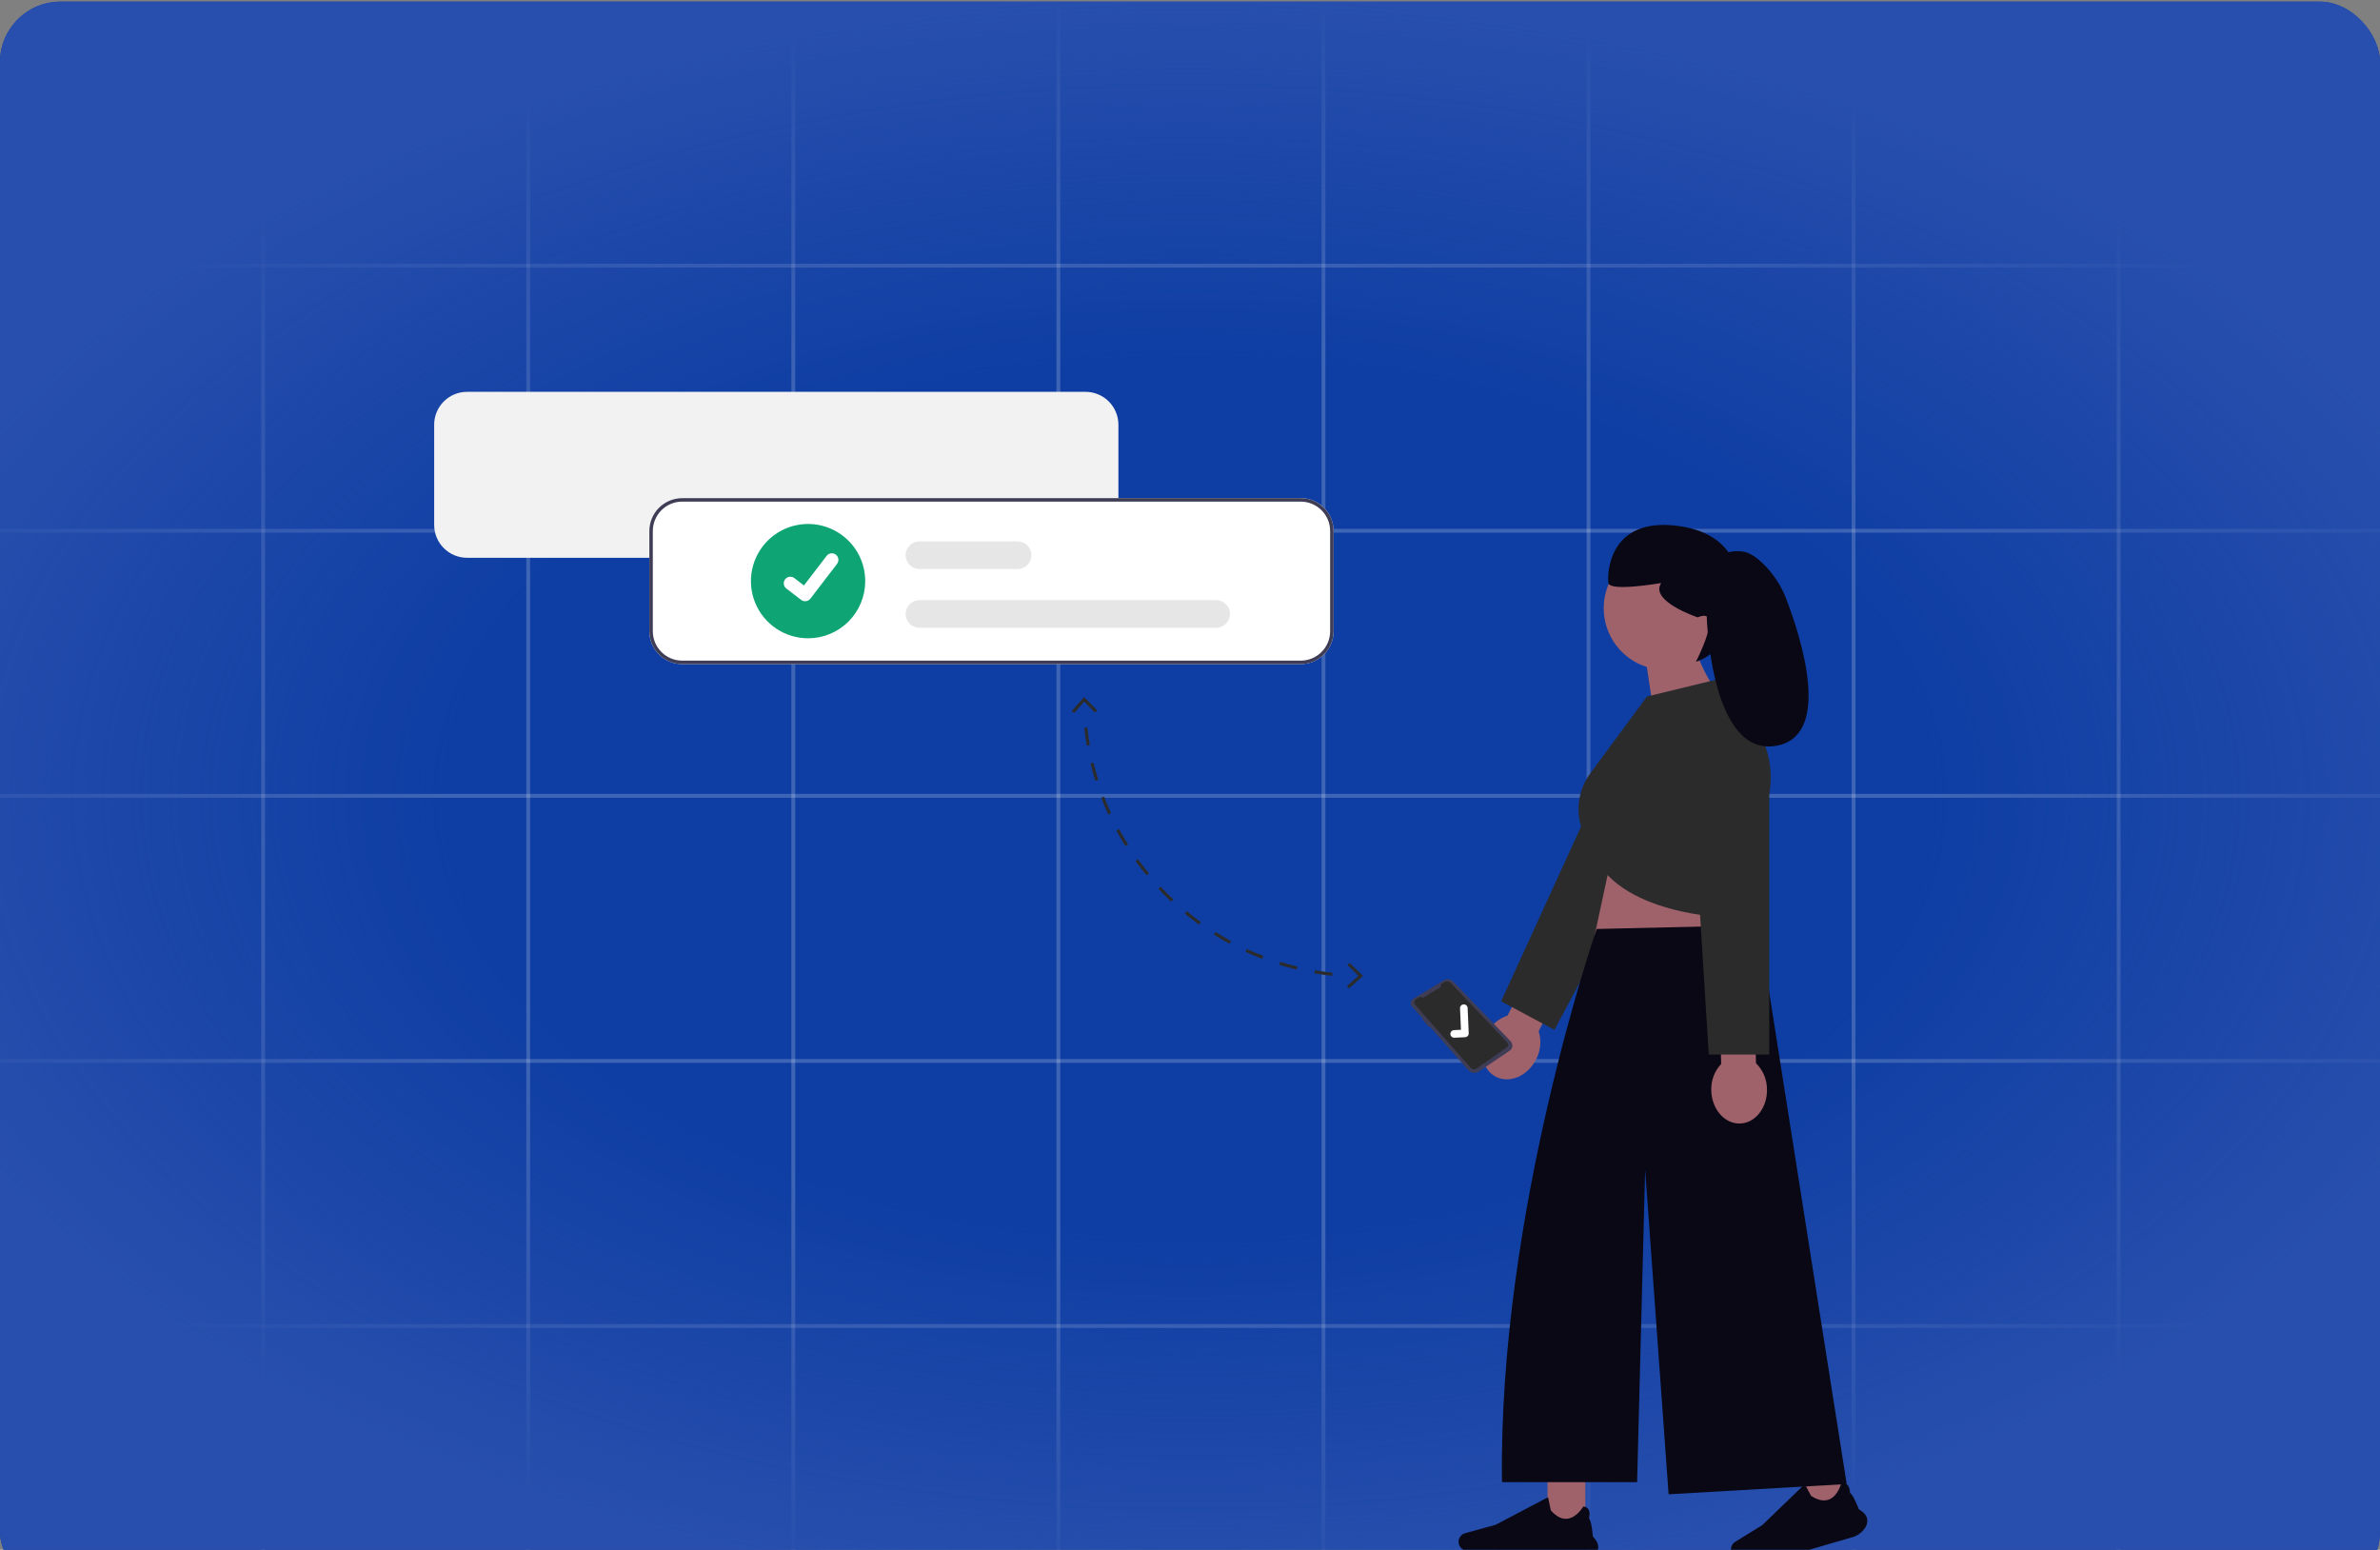 <svg width="599" height="390" viewBox="0 0 599 390" fill="none" xmlns="http://www.w3.org/2000/svg">
<rect x="0" y="0" width="599" height="390" fill="#808080" stroke="none"/>
<g clip-path="url(#clip0_972_4939)">
<rect y="0.413" width="599" height="400.284" rx="15.213" fill="#0E3EA3"/>
<rect y="66.37" width="599.459" height="0.967" fill="white" fill-opacity="0.2"/>
<rect y="133.084" width="599.459" height="0.967" fill="white" fill-opacity="0.2"/>
<rect y="199.798" width="599.459" height="0.967" fill="white" fill-opacity="0.2"/>
<rect y="266.512" width="599.459" height="0.967" fill="white" fill-opacity="0.2"/>
<rect y="333.226" width="599.459" height="0.967" fill="white" fill-opacity="0.2"/>
<rect x="65.742" y="0.623" width="0.967" height="400.284" fill="white" fill-opacity="0.2"/>
<rect x="132.461" y="0.623" width="0.967" height="400.284" fill="white" fill-opacity="0.2"/>
<rect x="199.172" y="0.623" width="0.967" height="400.284" fill="white" fill-opacity="0.2"/>
<rect x="265.891" y="0.623" width="0.967" height="400.284" fill="white" fill-opacity="0.2"/>
<rect x="332.609" y="0.623" width="0.967" height="400.284" fill="white" fill-opacity="0.2"/>
<rect x="399.32" y="0.623" width="0.967" height="400.284" fill="white" fill-opacity="0.2"/>
<rect x="466.023" y="0.623" width="0.967" height="400.284" fill="white" fill-opacity="0.2"/>
<rect x="532.742" y="0.623" width="0.967" height="400.284" fill="white" fill-opacity="0.2"/>
<rect y="0.413" width="599" height="400.284" fill="url(#paint0_radial_972_4939)"/>
<g clip-path="url(#clip1_972_4939)">
<path d="M379.435 255.557L386.229 242.167L394.046 246.134L387.252 259.524C387.62 260.689 387.752 261.915 387.641 263.131C387.531 264.347 387.179 265.529 386.606 266.608C384.489 270.782 379.972 272.744 376.518 270.991C373.064 269.239 371.981 264.435 374.099 260.26C374.631 259.161 375.378 258.179 376.294 257.372C377.21 256.564 378.278 255.947 379.435 255.556V255.557Z" fill="#9F616A"/>
<path d="M425.549 195.022L391.225 259.173L377.805 251.994L407.871 186.261" fill="#2B2B2B"/>
<path d="M406.792 210.057L397.438 253.504L438.209 254.929C438.209 254.929 432.867 224.754 434.763 219.539L406.792 210.057Z" fill="#9F616A"/>
<path d="M399.004 371.743H389.477V384.3H399.004V371.743Z" fill="#9F616A"/>
<path d="M400.936 391.735C401.296 391.483 401.598 391.158 401.823 390.781C402.049 390.403 402.192 389.982 402.243 389.546C402.303 388.639 401.849 387.665 400.894 386.653C400.871 386.361 400.574 382.752 399.914 382.105C399.969 381.912 400.305 380.633 399.754 379.799C399.613 379.598 399.427 379.432 399.211 379.314C398.995 379.196 398.755 379.13 398.509 379.12L398.484 379.117L398.472 379.139C398.456 379.167 396.849 381.96 394.43 382.205C393.043 382.347 391.655 381.632 390.304 380.084C390.257 379.969 389.874 378.084 389.627 376.836L389.617 376.786L376.44 383.713L368.738 385.844C368.298 385.966 367.906 386.219 367.614 386.569C367.321 386.92 367.143 387.351 367.103 387.806C367.062 388.26 367.161 388.716 367.387 389.113C367.612 389.51 367.953 389.828 368.365 390.026L372.098 391.821C373.669 392.573 375.387 392.965 377.129 392.967H397.381C398.672 392.975 399.926 392.54 400.936 391.736L400.936 391.735Z" fill="#090814"/>
<path d="M461.844 366.014L452.695 368.675L456.203 380.733L465.351 378.071L461.844 366.014Z" fill="#9F616A"/>
<path d="M469.283 384.674C469.559 384.331 469.759 383.934 469.87 383.508C469.981 383.082 470 382.638 469.927 382.205C469.732 381.317 469.025 380.508 467.824 379.803C467.72 379.53 466.427 376.147 465.613 375.71C465.613 375.509 465.577 374.185 464.815 373.54C464.623 373.387 464.398 373.28 464.158 373.227C463.918 373.174 463.668 373.177 463.43 373.236L463.406 373.241L463.4 373.265C463.392 373.296 462.629 376.427 460.375 377.338C459.083 377.86 457.551 377.563 455.821 376.454C455.743 376.359 454.849 374.654 454.264 373.525L454.241 373.477L443.522 383.812L436.721 388.01C436.333 388.249 436.027 388.602 435.844 389.02C435.661 389.438 435.61 389.902 435.698 390.349C435.786 390.797 436.008 391.207 436.335 391.525C436.662 391.843 437.078 392.054 437.528 392.13L441.615 392.81C443.333 393.094 445.093 392.99 446.765 392.506L466.211 386.848C467.453 386.495 468.536 385.728 469.281 384.674H469.283Z" fill="#090814"/>
<path d="M442.617 232.836L401.846 233.785C401.846 233.785 377.07 305.201 378.019 372.993H412.03L414.049 294.295L419.957 376.049L464.776 373.469L442.617 232.836Z" fill="#090814"/>
<path d="M403.625 153.073C403.625 150.394 404.319 147.761 405.64 145.431C406.961 143.1 408.864 141.153 411.163 139.777C413.461 138.402 416.078 137.647 418.756 137.585C421.433 137.523 424.082 138.156 426.442 139.424C428.802 140.691 430.793 142.548 432.22 144.815C433.648 147.082 434.463 149.68 434.587 152.356C434.71 155.031 434.138 157.694 432.925 160.082C431.712 162.471 429.901 164.504 427.668 165.983C428.949 169.176 430.654 172.182 432.735 174.921L417.47 187.642L414.476 167.854C411.33 166.866 408.581 164.899 406.629 162.241C404.678 159.582 403.625 156.371 403.625 153.073Z" fill="#9F616A"/>
<path d="M414.51 175.282L432.051 171.015L443.294 185.412C445.973 190.876 446.395 197.173 444.471 202.946L435.147 230.917C435.147 230.917 406.702 230.442 400.54 213.85L398.773 210.169C397.587 207.699 397.094 204.955 397.345 202.227C397.596 199.5 398.581 196.891 400.197 194.68L414.51 175.282Z" fill="#2B2B2B"/>
<path d="M433.181 267.755L432.855 252.745L441.619 252.555L441.945 267.565C442.819 268.419 443.514 269.438 443.99 270.563C444.466 271.688 444.713 272.897 444.717 274.118C444.819 278.797 441.762 282.658 437.89 282.742C434.017 282.826 430.795 279.099 430.695 274.42C430.646 273.2 430.841 271.982 431.268 270.838C431.694 269.694 432.345 268.646 433.181 267.755Z" fill="#9F616A"/>
<path d="M445.281 192.628V265.385H430.061L425.562 193.242" fill="#2B2B2B"/>
<path d="M427.281 155.363C427.281 155.363 415.081 151.316 418.089 146.721C418.089 146.721 405.141 148.977 404.806 146.721C404.472 144.466 404.806 130.014 422.349 132.353C439.892 134.692 437.553 149.394 437.553 149.394C437.553 149.394 436.271 163.606 426.832 166.53C426.832 166.53 434.131 152.44 427.281 155.363Z" fill="#090814"/>
<path d="M431.121 140.656C431.121 140.656 434.724 138.054 438.926 138.855C440.398 139.135 441.954 140.212 443.356 141.493C446.156 144.102 448.307 147.329 449.637 150.916C453.311 160.546 461.021 184.634 447.532 187.587C430.621 191.291 429.57 155.516 429.57 155.516L431.121 140.657V140.656Z" fill="#090814"/>
<path d="M273.217 98.609H117.538C115.347 98.611 113.246 99.482 111.696 101.032C110.147 102.581 109.275 104.683 109.273 106.874V132.103C109.275 134.295 110.147 136.396 111.696 137.945C113.246 139.495 115.347 140.366 117.538 140.368H273.217C275.408 140.366 277.51 139.495 279.059 137.946C280.609 136.396 281.48 134.295 281.482 132.103V106.874C281.48 104.683 280.609 102.581 279.059 101.032C277.51 99.482 275.408 98.611 273.217 98.609Z" fill="#F2F2F2"/>
<path d="M355.435 251.537C355.318 251.64 355.222 251.765 355.154 251.905C355.085 252.045 355.045 252.198 355.035 252.353C355.025 252.509 355.046 252.665 355.097 252.813C355.147 252.96 355.227 253.096 355.33 253.213L358.027 256.27L357.883 256.416L359.719 258.489L359.856 258.342L369.519 269.294C369.85 269.668 370.305 269.909 370.801 269.973C371.296 270.036 371.798 269.917 372.212 269.638L379.952 264.418C380.141 264.291 380.299 264.125 380.416 263.93C380.533 263.735 380.607 263.517 380.631 263.291C380.655 263.065 380.629 262.836 380.555 262.621C380.482 262.406 380.362 262.21 380.204 262.046L365.762 247.025C365.459 246.71 365.057 246.507 364.624 246.45C364.191 246.393 363.751 246.485 363.376 246.711L355.614 251.407C355.55 251.445 355.49 251.488 355.435 251.537Z" fill="#3F3D56"/>
<path d="M362.336 248.576L358.256 251.045C358.182 251.089 358.096 251.108 358.011 251.099C357.926 251.089 357.846 251.052 357.784 250.993C357.714 250.925 357.623 250.883 357.526 250.872C357.43 250.862 357.332 250.883 357.249 250.934L356.39 251.453C356.272 251.524 356.172 251.62 356.096 251.734C356.019 251.848 355.969 251.977 355.948 252.113C355.928 252.248 355.937 252.387 355.975 252.518C356.014 252.65 356.081 252.771 356.172 252.874L370.169 268.762C370.343 268.959 370.583 269.085 370.844 269.117C371.105 269.148 371.368 269.082 371.584 268.932L379.221 263.6C379.318 263.532 379.4 263.444 379.46 263.341C379.52 263.239 379.558 263.125 379.57 263.007C379.582 262.888 379.568 262.769 379.53 262.657C379.491 262.544 379.429 262.441 379.348 262.355L365.148 247.381C364.939 247.16 364.661 247.018 364.359 246.978C364.058 246.937 363.752 247.001 363.492 247.158L362.588 247.705C362.664 247.855 362.68 248.029 362.633 248.191C362.586 248.352 362.48 248.49 362.336 248.576Z" fill="#2B2B2B"/>
<path d="M369.309 260.802C369.152 260.934 368.956 261.012 368.751 261.023L368.738 261.023L366.032 261.147C365.778 261.158 365.53 261.068 365.343 260.897C365.156 260.726 365.044 260.487 365.033 260.234C365.022 259.98 365.111 259.732 365.283 259.545C365.454 259.358 365.693 259.246 365.946 259.235L367.7 259.158L367.46 253.754C367.454 253.629 367.474 253.503 367.516 253.385C367.559 253.267 367.625 253.158 367.71 253.065C367.795 252.973 367.897 252.898 368.011 252.844C368.125 252.791 368.249 252.761 368.374 252.756L368.377 252.791L368.375 252.756C368.628 252.745 368.875 252.835 369.062 253.006C369.249 253.177 369.361 253.415 369.372 253.669L369.652 260.027C369.658 260.173 369.63 260.319 369.571 260.453C369.512 260.588 369.422 260.706 369.31 260.8L369.309 260.802Z" fill="white"/>
<path d="M327.376 125.365H171.695C169.503 125.367 167.402 126.239 165.853 127.788C164.303 129.338 163.432 131.439 163.43 133.63V158.861C163.432 161.052 164.304 163.153 165.854 164.701C167.403 166.25 169.504 167.121 171.695 167.123H327.376C329.566 167.121 331.666 166.249 333.215 164.7C334.764 163.152 335.635 161.052 335.638 158.861V133.63C335.636 131.439 334.765 129.339 333.216 127.789C331.667 126.24 329.567 125.368 327.376 125.365Z" fill="white"/>
<path d="M327.376 125.365H171.695C169.503 125.367 167.402 126.239 165.853 127.788C164.303 129.338 163.432 131.439 163.43 133.63V158.861C163.432 161.052 164.304 163.153 165.854 164.701C167.403 166.25 169.504 167.121 171.695 167.123H327.376C329.566 167.121 331.666 166.249 333.215 164.7C334.764 163.152 335.635 161.052 335.638 158.861V133.63C335.636 131.439 334.765 129.339 333.216 127.789C331.667 126.24 329.567 125.368 327.376 125.365ZM334.768 158.861C334.765 160.821 333.985 162.699 332.599 164.085C331.213 165.47 329.335 166.251 327.376 166.255H171.695C169.735 166.251 167.856 165.471 166.47 164.086C165.084 162.7 164.303 160.821 164.3 158.861V133.63C164.303 131.67 165.083 129.791 166.469 128.404C167.855 127.018 169.734 126.238 171.695 126.235H327.376C329.336 126.238 331.215 127.018 332.601 128.404C333.987 129.791 334.768 131.67 334.771 133.63L334.768 158.861Z" fill="#3F3D56"/>
<path d="M203.377 160.63C200.532 160.63 197.751 159.786 195.385 158.206C193.02 156.625 191.176 154.378 190.087 151.75C188.998 149.121 188.714 146.229 189.269 143.439C189.824 140.648 191.194 138.085 193.206 136.073C195.217 134.061 197.78 132.691 200.571 132.136C203.361 131.581 206.254 131.866 208.882 132.955C211.511 134.044 213.757 135.887 215.338 138.253C216.919 140.619 217.762 143.4 217.762 146.245C217.762 150.06 216.247 153.719 213.549 156.417C210.851 159.115 207.193 160.63 203.377 160.63Z" fill="#0EA474"/>
<path d="M306.129 157.99H231.361C230.445 157.979 229.571 157.608 228.927 156.957C228.283 156.305 227.922 155.426 227.922 154.51C227.922 153.594 228.283 152.715 228.927 152.064C229.571 151.412 230.445 151.041 231.361 151.03H306.129C307.045 151.041 307.92 151.412 308.564 152.064C309.208 152.715 309.569 153.594 309.569 154.51C309.569 155.426 309.208 156.305 308.564 156.957C307.92 157.608 307.045 157.979 306.129 157.99Z" fill="#E6E6E6"/>
<path d="M256.107 143.2H231.361C230.445 143.19 229.571 142.818 228.927 142.167C228.283 141.515 227.922 140.636 227.922 139.72C227.922 138.805 228.283 137.926 228.927 137.274C229.571 136.623 230.445 136.251 231.361 136.241H256.107C257.03 136.241 257.915 136.607 258.568 137.26C259.221 137.913 259.587 138.798 259.587 139.721C259.587 140.644 259.221 141.529 258.568 142.181C257.915 142.834 257.03 143.201 256.107 143.201V143.2Z" fill="#E6E6E6"/>
<path d="M202.643 151.305C202.286 151.306 201.938 151.19 201.653 150.976L201.635 150.963L197.907 148.111C197.558 147.843 197.33 147.448 197.272 147.013C197.215 146.577 197.332 146.136 197.6 145.788C197.867 145.439 198.262 145.211 198.698 145.153C199.133 145.096 199.574 145.214 199.923 145.481L202.338 147.333L208.044 139.888C208.312 139.539 208.706 139.311 209.142 139.254C209.577 139.196 210.018 139.314 210.366 139.581L210.331 139.629L210.367 139.581C210.715 139.849 210.943 140.244 211.001 140.679C211.058 141.114 210.94 141.555 210.673 141.904L203.962 150.655C203.807 150.857 203.607 151.02 203.379 151.132C203.15 151.244 202.899 151.302 202.644 151.301L202.643 151.305Z" fill="white"/>
<path d="M273.662 183.079L272.883 183.164C273.047 184.663 273.263 186.175 273.52 187.658L274.293 187.522C274.037 186.057 273.824 184.562 273.662 183.079ZM275.209 191.917L274.446 192.101C274.802 193.566 275.209 195.038 275.658 196.475L276.407 196.242C275.963 194.82 275.559 193.364 275.209 191.917ZM277.884 200.485L277.152 200.767C277.694 202.174 278.289 203.582 278.921 204.952L279.633 204.624C279.008 203.268 278.418 201.877 277.884 200.485ZM281.645 208.639L280.955 209.013C281.673 210.337 282.445 211.656 283.248 212.934L283.913 212.516C283.119 211.253 282.356 209.949 281.646 208.639H281.645ZM286.423 216.239L285.787 216.698C286.669 217.92 287.603 219.129 288.562 220.292L289.167 219.793C288.219 218.643 287.297 217.446 286.423 216.239L286.423 216.239ZM292.132 223.164L291.562 223.7C292.593 224.798 293.673 225.878 294.772 226.91L295.309 226.34C294.22 225.317 293.152 224.249 292.133 223.163L292.132 223.164ZM298.677 229.302L298.178 229.907C299.34 230.865 300.549 231.798 301.77 232.68L302.229 232.044C301.022 231.172 299.826 230.249 298.677 229.301V229.302ZM305.949 234.553L305.532 235.218C306.807 236.02 308.125 236.79 309.448 237.507L309.822 236.818C308.514 236.109 307.211 235.345 305.949 234.553ZM313.832 238.826L313.503 239.539C314.87 240.169 316.275 240.763 317.682 241.305L317.964 240.573C316.573 240.038 315.184 239.45 313.833 238.826H313.832ZM322.194 242.048L321.96 242.797C323.398 243.246 324.869 243.655 326.334 244.01L326.519 243.251C325.072 242.897 323.617 242.493 322.195 242.048H322.194ZM330.912 244.166L330.777 244.938C332.26 245.198 333.771 245.413 335.271 245.577L335.356 244.798C333.874 244.635 332.378 244.422 330.913 244.166H330.912Z" fill="#2B2B2B"/>
<path d="M276.147 178.783L275.586 179.332L272.883 176.568L270.322 179.464L269.734 178.942L272.854 175.413L276.147 178.783Z" fill="#2B2B2B"/>
<path d="M339.681 242.315L339.132 242.875L341.896 245.578L339 248.139L339.522 248.727L343.052 245.607L339.681 242.315Z" fill="#2B2B2B"/>
</g>
</g>
<defs>
<radialGradient id="paint0_radial_972_4939" cx="0" cy="0" r="1" gradientUnits="userSpaceOnUse" gradientTransform="translate(299.5 200.555) rotate(90) scale(200.142 341.13)">
<stop offset="0.55" stop-color="#284FAD" stop-opacity="0"/>
<stop offset="1" stop-color="#284FAD"/>
</radialGradient>
<clipPath id="clip0_972_4939">
<rect y="0.413" width="599" height="400.284" rx="15.213" fill="white"/>
</clipPath>
<clipPath id="clip1_972_4939">
<rect width="380" height="295.054" fill="white" transform="translate(109.273 98.609)"/>
</clipPath>
</defs>
</svg>
